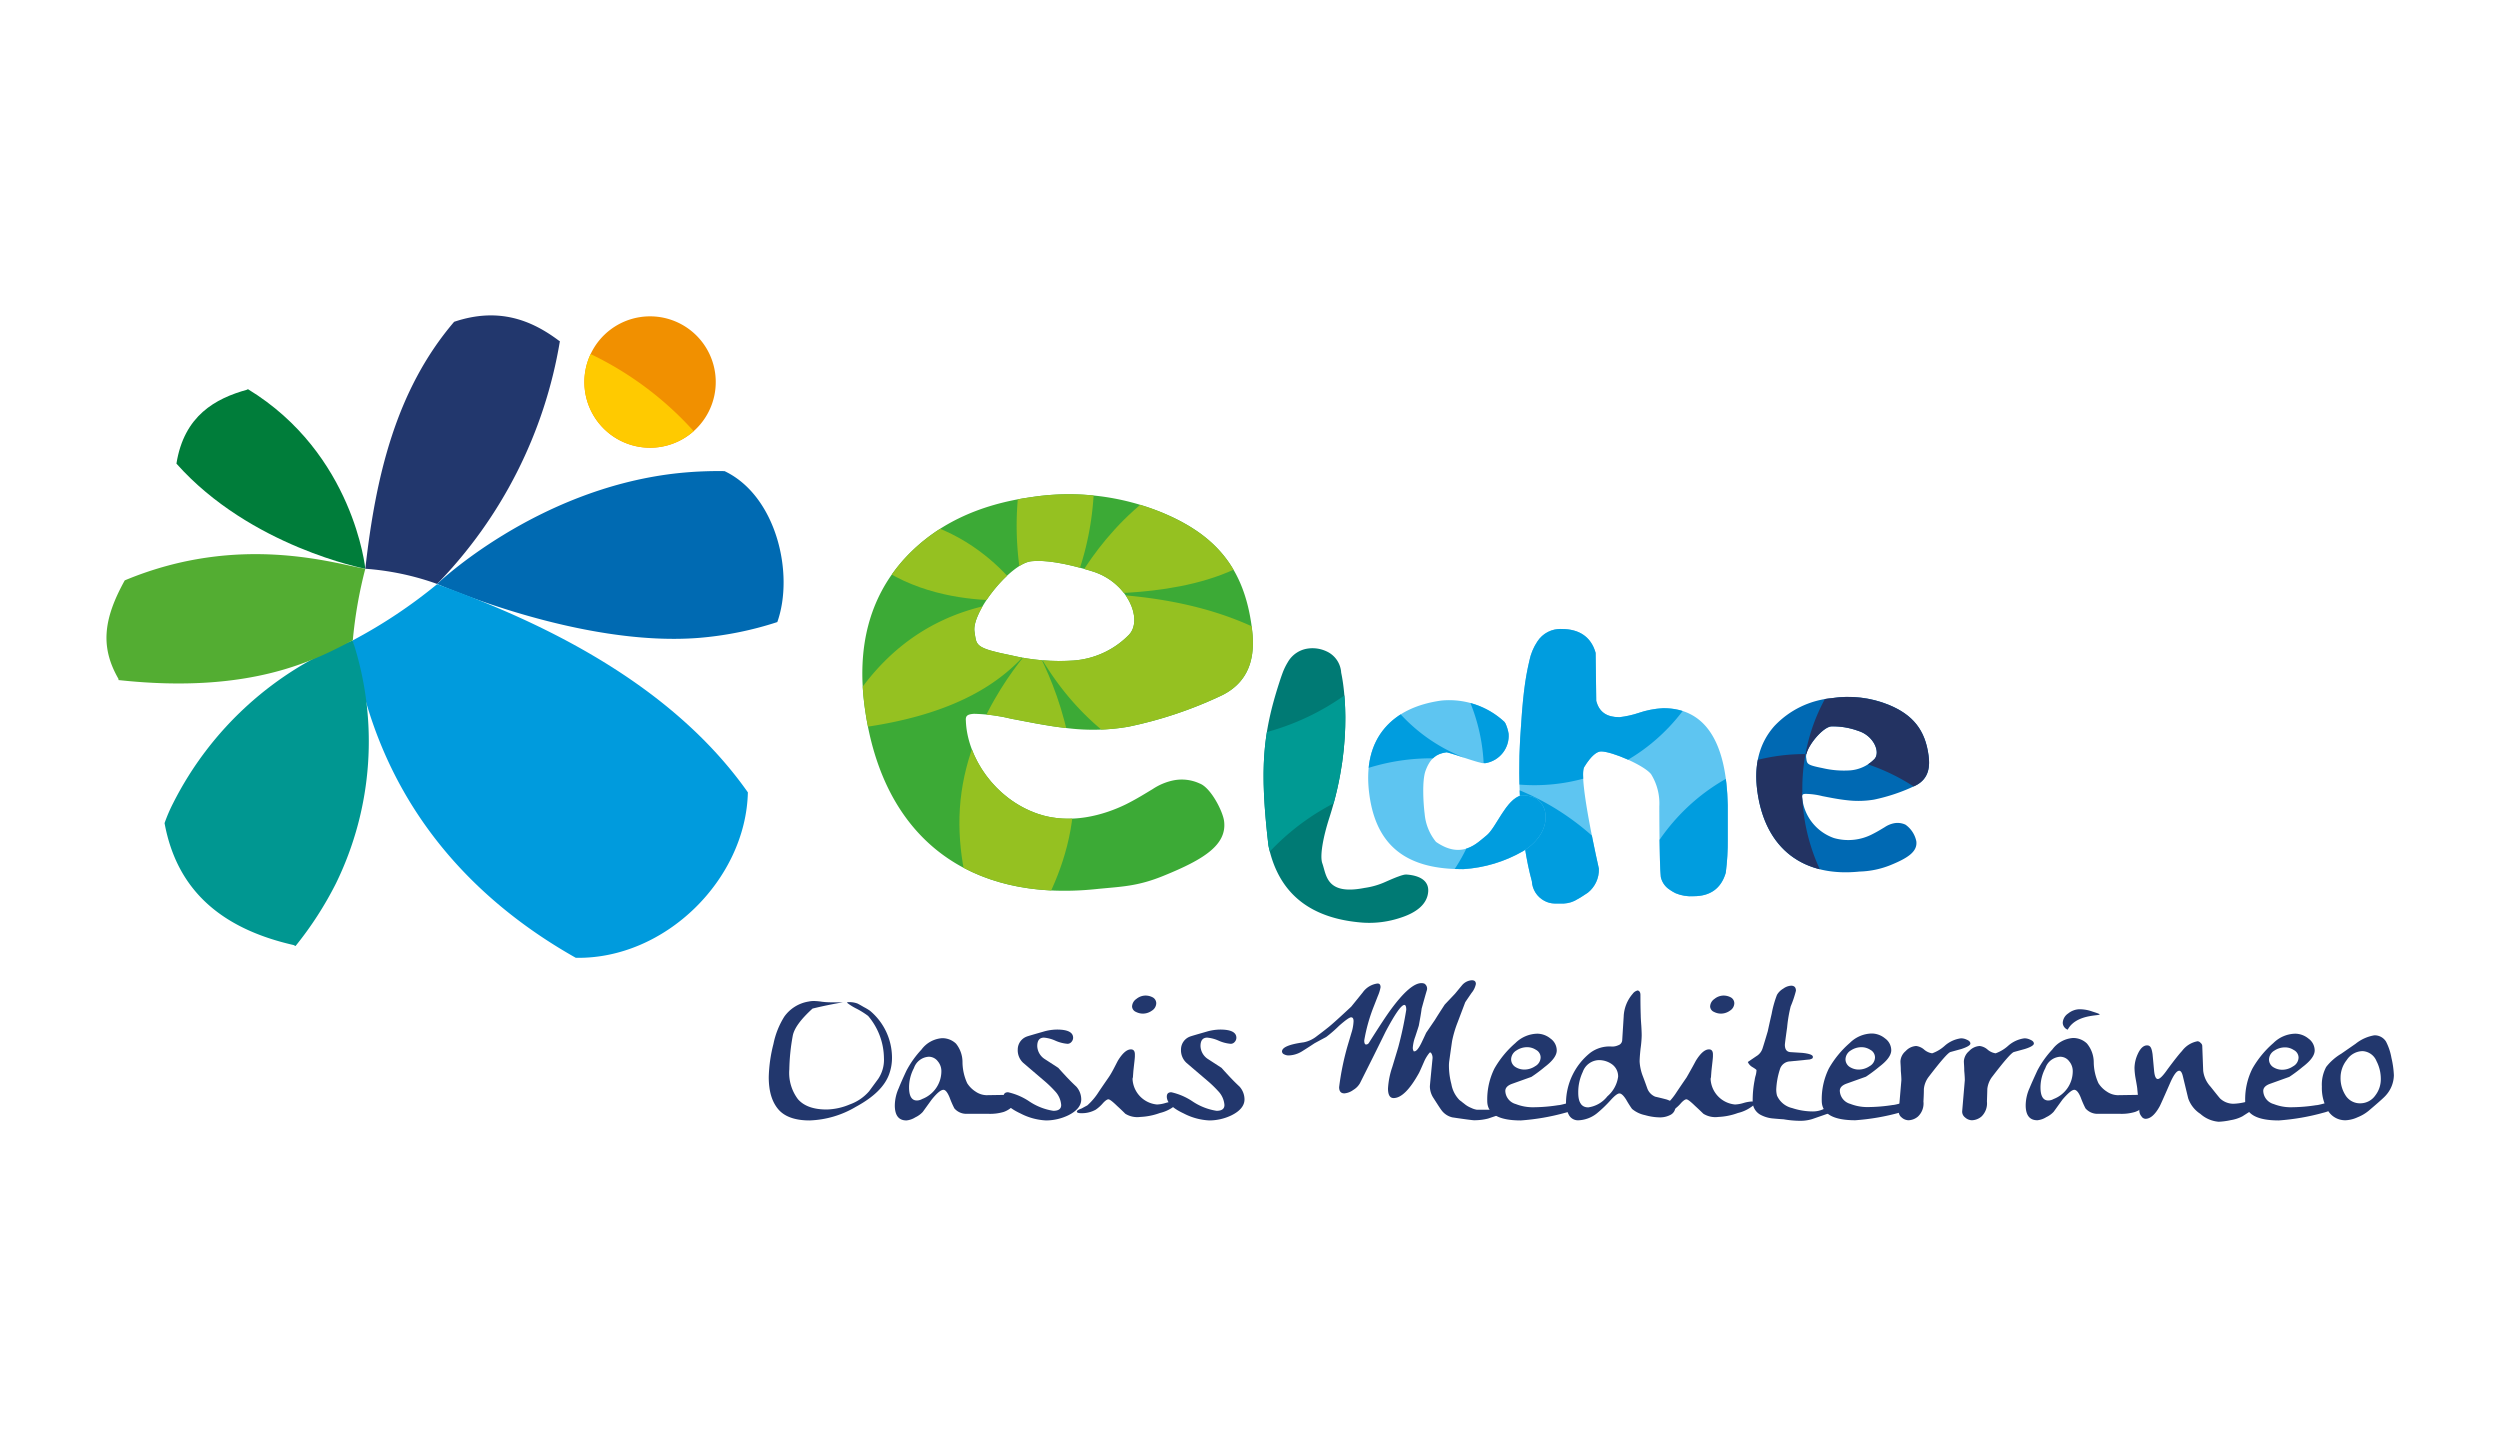 <svg id="Layer_1" data-name="Layer 1" xmlns="http://www.w3.org/2000/svg" xmlns:xlink="http://www.w3.org/1999/xlink" viewBox="0 0 400 230"><defs><style>.cls-1{fill:#f19000;}.cls-2{fill:#007a74;}.cls-16,.cls-3{fill:#5ec5f1;}.cls-3,.cls-4,.cls-5{clip-rule:evenodd;}.cls-19,.cls-4{fill:#3caa36;}.cls-24,.cls-5{fill:#0069b3;}.cls-6{fill:#22376d;}.cls-7{fill:#006ab2;}.cls-8{fill:#009bdd;}.cls-9{fill:#009791;}.cls-10{fill:#53ad32;}.cls-11{fill:#007d3a;}.cls-12{clip-path:url(#clip-path);}.cls-13{fill:#ffca00;}.cls-14{clip-path:url(#clip-path-2);}.cls-15{fill:#009a93;}.cls-15,.cls-16,.cls-18,.cls-19,.cls-21,.cls-24,.cls-26{fill-rule:evenodd;}.cls-17{clip-path:url(#clip-path-3);}.cls-18{fill:#009ddf;}.cls-20{clip-path:url(#clip-path-4);}.cls-21,.cls-22{fill:#95c121;}.cls-23{clip-path:url(#clip-path-5);}.cls-25{clip-path:url(#clip-path-6);}.cls-26{fill:#233362;}</style><clipPath id="clip-path"><path id="SVGID" class="cls-1" d="M94.5,56.65a10.51,10.51,0,1,1-1,4.57A10.5,10.5,0,0,1,94.5,56.65Z"/></clipPath><clipPath id="clip-path-2"><path id="SVGID-2" data-name="SVGID" class="cls-2" d="M204.67,109.26c.17-.54.36-1.1.57-1.66a9.94,9.94,0,0,1,.82-1.67,4.39,4.39,0,0,1,3.19-2.16,5.29,5.29,0,0,1,3,.45,4,4,0,0,1,2.34,3.42c.17.77,2.23,10.4-1.9,23.22-1,3.11-1.54,6.09-1.12,7.27.67,1.87.59,5.15,6.74,3.94a12.2,12.2,0,0,0,3.43-1c.86-.38,1.54-.67,2.06-.85a6.44,6.44,0,0,1,.69-.22,1.73,1.73,0,0,1,.61-.07c1.95.15,3.55.91,3.41,2.75-.16,2-1.88,3.35-4.49,4.18a15.71,15.71,0,0,1-6,.76c-8.08-.62-13.3-4.39-15-12l-.07-.34C201.51,122.91,202.07,117.32,204.67,109.26Z"/></clipPath><clipPath id="clip-path-3"><path id="SVGID-3" data-name="SVGID" class="cls-3" d="M271,143.39a6.36,6.36,0,0,1-2.94-.49l-.45-.25c-.21-.13-.45-.28-.69-.46a3.23,3.23,0,0,1-1.19-1.87c-.24-2.22-.24-11.3-.24-11.3a8.88,8.88,0,0,0-1.31-5.14c-1.11-1.44-6.28-3.65-8-3.65-.64,0-1.55.61-2.7,2.49-1,1.66,2.34,16.26,2.34,16.26a4.71,4.71,0,0,1-1.79,3.87c-.44.26-1,.69-1.6,1a4.44,4.44,0,0,1-2.19.71c-.61,0-1.08,0-1.53,0a3.5,3.5,0,0,1-1.61-.43,3.76,3.76,0,0,1-2-3.13c-1.81-6.57-2.3-15.79-1.87-22.86.4-6.68.77-9.44,1.47-12.42a8.64,8.64,0,0,1,1.28-3.08,4.37,4.37,0,0,1,3.9-2c2.78,0,4.7,1.25,5.42,3.82l.1,7.69c.46,1.72,1.6,2.6,3.72,2.6a15.28,15.28,0,0,0,3-.66,14.63,14.63,0,0,1,4-.78c6.85,0,10.12,5.58,10.32,15.51,0,.69,0,3.08,0,5.43a38,38,0,0,1-.32,5.4C275.37,142.19,273.6,143.39,271,143.39Z"/></clipPath><clipPath id="clip-path-4"><path id="SVGID-4" data-name="SVGID" class="cls-4" d="M195.45,111.28a66.14,66.14,0,0,1-14.93,5,33.41,33.41,0,0,1-9.87.21c-3.17-.34-6.19-1-8.8-1.48a28.06,28.06,0,0,0-6-.8c-1.2.07-1.37.41-1.31,1.13.2,5.78,4.59,12.5,11.52,14.87,5.19,1.78,10.6.19,14.09-1.52,1.8-.9,3.14-1.76,4.27-2.43a9.42,9.42,0,0,1,3.38-1.41,6.83,6.83,0,0,1,4.15.51c1.76.65,3.69,4.41,3.9,6,.5,3.81-3.24,6.14-9.52,8.7-4.39,1.82-6.95,1.78-11,2.2-20,2.05-34.17-7.86-37-29.28-1.25-9.44.78-17.26,6.17-23.35,5-5.58,11.91-8.93,20.73-10.12A39.37,39.37,0,0,1,185.9,82c8.65,3.58,13.15,8.94,14.38,18.32C200.73,103.7,200.77,108.69,195.45,111.28ZM174.76,91.41C170.22,90,167,89.58,165,89.8c-3.35.37-9.57,8.15-9.08,11.26.35,2.19-.06,2.6,5.86,3.79a33.64,33.64,0,0,0,10.06.83,13.81,13.81,0,0,0,8.8-4.12C182.94,99.12,180.42,93.14,174.76,91.41Z"/></clipPath><clipPath id="clip-path-5"><path id="SVGID-5" data-name="SVGID" class="cls-3" d="M219.08,127c-.56-4.36.25-7.91,2.52-10.55,2.05-2.37,5.08-3.81,9-4.36a13,13,0,0,1,10.09,3.39l.17.24a6.45,6.45,0,0,1,.52,1.69,4.44,4.44,0,0,1-3.68,4.69.87.87,0,0,1-.28,0l-.26,0-.68-.17c-.53-.15-1.28-.38-2.23-.7s-1.66-.55-2.18-.7c-.25-.07-.45-.13-.6-.16-1.71.2-2.7,1.06-3.4,3-.55,1.58-.34,5.17-.12,6.88a8.17,8.17,0,0,0,1.81,4.45c4.18,2.9,6.61.13,8.05-1,1.61-1.28,3.11-5.8,5.61-6.45a5.44,5.44,0,0,1,2.14.39,3.24,3.24,0,0,1,1.7,2.55c.29,2.23-1.12,4.53-3.58,6a21.89,21.89,0,0,1-9.53,2.87C225.34,139.13,220.18,135.61,219.08,127Z"/></clipPath><clipPath id="clip-path-6"><path id="SVGID-6" data-name="SVGID" class="cls-5" d="M306.44,125.71a29.22,29.22,0,0,1-6.6,2.23,15.28,15.28,0,0,1-4.37.09c-1.4-.15-2.74-.43-3.89-.65a11.58,11.58,0,0,0-2.66-.36c-.53,0-.61.18-.58.5a7.63,7.63,0,0,0,5.1,6.57,8.35,8.35,0,0,0,6.23-.67c.79-.4,1.39-.78,1.88-1.07a4.12,4.12,0,0,1,1.5-.63,3,3,0,0,1,1.83.23,4.31,4.31,0,0,1,1.73,2.65c.22,1.69-1.43,2.72-4.21,3.85a14.3,14.3,0,0,1-4.88,1c-8.83.91-15.11-3.47-16.36-12.95-.55-4.17.35-7.63,2.73-10.32a14.37,14.37,0,0,1,9.17-4.47,17.28,17.28,0,0,1,9.15,1.07c3.83,1.58,5.82,4,6.36,8.1C308.77,122.36,308.79,124.57,306.44,125.71Zm-9.15-8.78a11.82,11.82,0,0,0-4.3-.71c-1.49.16-4.23,3.6-4,5,.15,1,0,1.15,2.59,1.67a15,15,0,0,0,4.45.37,6.09,6.09,0,0,0,3.89-1.82C300.91,120.34,299.79,117.69,297.29,116.93Z"/></clipPath></defs><g id="ELCHE_OASIS_MEDITERRANEO" data-name="ELCHE OASIS MEDITERRANEO"><path class="cls-6" d="M142.72,169.2a7.68,7.68,0,0,1-.45,2.65c-.72,2-2.51,3.71-5.35,5.25a15.46,15.46,0,0,1-7.39,2.17c-2.3,0-4-.6-5-1.78s-1.53-2.84-1.53-5.16a23.35,23.35,0,0,1,.75-5.29,13.07,13.07,0,0,1,1.74-4.38,5.93,5.93,0,0,1,3.87-2.41,4,4,0,0,1,.84-.09,9.39,9.39,0,0,1,1.32.12,12.78,12.78,0,0,0,1.36.09h2c-1.44.24-3.06.56-4.87,1q-2.88,2.61-3.18,4.41a32.76,32.76,0,0,0-.54,5.32,7,7,0,0,0,1.38,4.77q1.44,1.65,4.6,1.65a10,10,0,0,0,3.69-.81,7.35,7.35,0,0,0,3.09-2.1l1.47-2a5.47,5.47,0,0,0,.91-3.34,10.59,10.59,0,0,0-2.53-6.72,13.3,13.3,0,0,0-1.77-1.12,9.35,9.35,0,0,1-1.62-1,.37.37,0,0,1,.27-.09,3.85,3.85,0,0,1,1.38.21c.14.06.49.25,1.05.58a8.36,8.36,0,0,1,1,.6A9.8,9.8,0,0,1,142.72,169.2Z"/><path class="cls-6" d="M162.72,175.81a1,1,0,0,1-.21.6,3.8,3.8,0,0,1-1.92,1.5,7.61,7.61,0,0,1-2.44.3l-3.45,0a2.5,2.5,0,0,1-2-.87,14.76,14.76,0,0,1-.75-1.71q-.51-1.26-1-1.26c-.42,0-1.05.53-1.9,1.59l-1.41,1.95a3.84,3.84,0,0,1-1.2.87,3.22,3.22,0,0,1-1.41.49c-1.24,0-1.86-.81-1.86-2.41a6.88,6.88,0,0,1,.63-2.76q.39-1,1.23-2.79a15.43,15.43,0,0,1,2.4-3.37,4.51,4.51,0,0,1,3.28-1.83,3.17,3.17,0,0,1,2.25.87A4.73,4.73,0,0,1,154,170a8.29,8.29,0,0,0,.75,3.31,4.34,4.34,0,0,0,1.35,1.35,3.22,3.22,0,0,0,1.71.57l3.82-.06Q162.72,175.18,162.72,175.81Zm-12.1-4.41a2.42,2.42,0,0,0-.57-1.59,1.79,1.79,0,0,0-1.48-.73,2.67,2.67,0,0,0-2.34,1.81,6.62,6.62,0,0,0-.78,3.09q0,2.1,1.26,2.1a1.8,1.8,0,0,0,.84-.24A4.77,4.77,0,0,0,150.62,171.4Z"/><path class="cls-6" d="M173,175.9c0,1-.7,1.87-2.1,2.56a8.26,8.26,0,0,1-3.52.81,9.87,9.87,0,0,1-4.11-1.12q-2.7-1.26-2.7-2.7,0-.69.72-.69a10,10,0,0,1,3.45,1.5,9.53,9.53,0,0,0,3.79,1.47q1.26,0,1.26-.93a3.58,3.58,0,0,0-1-2.22,18.24,18.24,0,0,0-1.78-1.71l-3.27-2.79a2.74,2.74,0,0,1-.9-2.17,2.21,2.21,0,0,1,1.47-2.07q.12-.06,2.64-.78a7.9,7.9,0,0,1,2.17-.33q2.58,0,2.58,1.32a1,1,0,0,1-.27.66.82.82,0,0,1-.63.3,6,6,0,0,1-1.89-.48,5.65,5.65,0,0,0-1.87-.51q-1.08,0-1.08,1.35a2.58,2.58,0,0,0,1.23,2.1l2.14,1.39q.42.48,1.23,1.35t1.65,1.65A3.1,3.1,0,0,1,173,175.9Z"/><path class="cls-6" d="M185,160.52a1.43,1.43,0,0,1-.69,1.18,2.49,2.49,0,0,1-1.44.48,2.45,2.45,0,0,1-1.11-.27,1,1,0,0,1-.63-.87,1.53,1.53,0,0,1,.69-1.21,2.36,2.36,0,0,1,1.41-.54,2.46,2.46,0,0,1,1.17.27A1.08,1.08,0,0,1,185,160.52Zm3.31,16,0,.12a6.11,6.11,0,0,1-2.73,1.44,10.42,10.42,0,0,1-3.13.63,3.63,3.63,0,0,1-2.4-.51q-.63-.63-1.29-1.23-1.11-1.08-1.41-1.08t-.84.57a6.07,6.07,0,0,1-1.18,1.08,4.51,4.51,0,0,1-2.34.57q-.66,0-.69-.24t.75-.51q.87-.48.9-.48a10,10,0,0,0,1.83-2.16c.52-.78,1.06-1.56,1.6-2.34s1-1.76,1.47-2.65q1.11-1.83,2.1-1.83.66,0,.63.9V169c0,.28-.1,1.06-.24,2.35l-.06.81q0,.21-.06.36a1.26,1.26,0,0,0,0,.3,4.31,4.31,0,0,0,3.91,3.9,5.48,5.48,0,0,0,1.35-.24,5.79,5.79,0,0,1,1.29-.24,1.16,1.16,0,0,1,.57.15l.18-.18Z"/><path class="cls-6" d="M199.12,175.9c0,1-.7,1.87-2.1,2.56a8.26,8.26,0,0,1-3.52.81,9.87,9.87,0,0,1-4.11-1.12q-2.7-1.26-2.7-2.7,0-.69.72-.69a10,10,0,0,1,3.45,1.5,9.53,9.53,0,0,0,3.79,1.47q1.26,0,1.26-.93a3.58,3.58,0,0,0-1-2.22,18.24,18.24,0,0,0-1.78-1.71l-3.27-2.79a2.74,2.74,0,0,1-.9-2.17,2.21,2.21,0,0,1,1.47-2.07q.12-.06,2.64-.78a7.9,7.9,0,0,1,2.17-.33q2.58,0,2.58,1.32a1,1,0,0,1-.27.66.82.82,0,0,1-.63.3,6,6,0,0,1-1.89-.48,5.71,5.71,0,0,0-1.87-.51q-1.08,0-1.08,1.35a2.58,2.58,0,0,0,1.23,2.1l2.14,1.39q.42.48,1.23,1.35t1.65,1.65A3.1,3.1,0,0,1,199.12,175.9Z"/><path class="cls-6" d="M240.91,177.79q0,.24-.57.42l-2.25.76a8.91,8.91,0,0,1-2.23.27c-.24,0-1.4-.15-3.48-.46a3,3,0,0,1-1.8-1.23q-.21-.27-1.2-1.83a3.45,3.45,0,0,1-.6-1.89c0-.12.14-1.59.42-4.42a1.37,1.37,0,0,0-.27-1l-.18,0h0a6,6,0,0,0-.93,1.53c-.5,1.15-.77,1.73-.79,1.75q-2.22,4-4.05,4-.9,0-.9-1.53a12.85,12.85,0,0,1,.69-3.45c.66-2.19,1-3.3,1-3.34a58.2,58.2,0,0,0,1.23-5.8c0-.51-.1-.78-.3-.78-.5,0-1.49,1.43-3,4.27q-.66,1.35-2,4.05l-2.11,4.21a3,3,0,0,1-1.08,1.08,2.79,2.79,0,0,1-1.41.54q-.84,0-.84-1a43.27,43.27,0,0,1,1.38-6.7q.3-1,.57-1.92a7.09,7.09,0,0,0,.36-1.92q0-.63-.39-.63t-1.92,1.35a21.24,21.24,0,0,1-2.07,1.8q-.63.33-1.86,1c-.66.44-1.33.87-2,1.29a4.27,4.27,0,0,1-2.19.66,1.54,1.54,0,0,1-.69-.18.52.52,0,0,1-.33-.45q0-1,3.48-1.47a4.84,4.84,0,0,0,2.11-1q.93-.69,1.83-1.41t3.66-3.3l1.83-2.26a3.44,3.44,0,0,1,2.38-1.44q.48,0,.48.6a6.33,6.33,0,0,1-.45,1.44l-.6,1.54a27.21,27.21,0,0,0-1.56,5.52c0,.44.09.66.3.66a.53.53,0,0,0,.45-.27q2.52-4,3.54-5.37,3.09-4.19,4.87-4.18a1.21,1.21,0,0,1,.48.09.94.94,0,0,1,.39,1c-.2.66-.48,1.65-.85,3-.07.61-.23,1.51-.45,2.71q-.06.21-.57,1.77a6.18,6.18,0,0,0-.39,1.74,1,1,0,0,0,.15.6l.12,0c.28,0,.65-.43,1.08-1.29.27-.56.53-1.12.79-1.68l1.41-2.07c.34-.56.86-1.37,1.56-2.44L232.8,159l1.14-1.38a2.25,2.25,0,0,1,1.56-.78c.43,0,.64.2.64.6a3.26,3.26,0,0,1-.7,1.44q-.9,1.32-1,1.47l-1.23,3.25a17.71,17.71,0,0,0-.87,2.94c-.06.38-.21,1.43-.45,3.16a5.44,5.44,0,0,0-.06.84,11.55,11.55,0,0,0,.39,2.91,4.79,4.79,0,0,0,1.29,2.55l1,.78a4.18,4.18,0,0,0,.87.48,3.14,3.14,0,0,0,.94.3h2.34A5.77,5.77,0,0,1,240.91,177.79Z"/><path class="cls-6" d="M252.83,176.62q0,.45-1,.9a5.62,5.62,0,0,1-1.35.51,36,36,0,0,1-7.15,1.24c-3.58,0-5.37-1.05-5.37-3.13a11.15,11.15,0,0,1,1.14-5.16,15.61,15.61,0,0,1,3.36-4.09,5.15,5.15,0,0,1,3.49-1.5,3.38,3.38,0,0,1,2.13.78,2.34,2.34,0,0,1,1,1.89c0,.8-.64,1.68-1.92,2.65a23.36,23.36,0,0,1-2.13,1.59l-3.1,1.11q-1.08.39-1.08,1.14a2.26,2.26,0,0,0,1.68,2.1,7.4,7.4,0,0,0,2.85.51,26.66,26.66,0,0,0,3.94-.33q.27,0,1.38-.3a6.31,6.31,0,0,1,1.41-.21Q252.83,176.32,252.83,176.62Zm-6.33-7.42a1.38,1.38,0,0,0-.75-1.23,2.57,2.57,0,0,0-1.45-.42,3.06,3.06,0,0,0-1.65.51,1.71,1.71,0,0,0-.87,1.41,1.46,1.46,0,0,0,.72,1.27,2.68,2.68,0,0,0,1.44.39,3.12,3.12,0,0,0,1.69-.54A1.65,1.65,0,0,0,246.5,169.2Z"/><path class="cls-6" d="M268.06,177.07a1.44,1.44,0,0,1-.87,1.35,3.53,3.53,0,0,1-1.65.36,9,9,0,0,1-2.34-.36,4.67,4.67,0,0,1-2.08-1,17,17,0,0,1-.93-1.47q-.63-1-1.08-1t-1.44,1.11a20.13,20.13,0,0,1-2.16,2.07,5.07,5.07,0,0,1-3,1.12,1.65,1.65,0,0,1-1.53-.94,3.87,3.87,0,0,1-.42-1.86,10.35,10.35,0,0,1,3.88-8,5.13,5.13,0,0,1,3.48-1,2.31,2.31,0,0,0,1-.21.9.9,0,0,0,.63-.75l.24-3.84a5.9,5.9,0,0,1,1.44-3.64,1.36,1.36,0,0,1,.81-.54c.29.08.43.32.43.72,0,.74,0,1.85.05,3.34q0,.39.09,1.59.06,1,.06,1.59a17.56,17.56,0,0,1-.18,2.07c-.1.92-.15,1.61-.15,2.08a7.78,7.78,0,0,0,.54,2.4c.23.6.45,1.21.67,1.83a2.26,2.26,0,0,0,1.29,1.38q.93.21,1.83.45Q268.06,176.41,268.06,177.07Zm-9.16-4.8a2.37,2.37,0,0,0-1-2,3.56,3.56,0,0,0-2.13-.65,2.82,2.82,0,0,0-2.53,1.89,7.6,7.6,0,0,0-.72,3.33c0,1.56.53,2.34,1.6,2.34a4.67,4.67,0,0,0,3.06-1.77A5,5,0,0,0,258.9,172.27Z"/><path class="cls-6" d="M277.49,160.52a1.43,1.43,0,0,1-.69,1.18,2.49,2.49,0,0,1-1.44.48,2.45,2.45,0,0,1-1.11-.27,1,1,0,0,1-.63-.87,1.53,1.53,0,0,1,.69-1.21,2.36,2.36,0,0,1,1.41-.54,2.46,2.46,0,0,1,1.17.27A1.08,1.08,0,0,1,277.49,160.52Zm3.3,16,0,.12a6.11,6.11,0,0,1-2.73,1.44,10.31,10.31,0,0,1-3.12.63,3.63,3.63,0,0,1-2.4-.51c-.43-.42-.86-.83-1.3-1.23q-1.11-1.08-1.41-1.08t-.84.57a6.06,6.06,0,0,1-1.17,1.08,4.51,4.51,0,0,1-2.34.57q-.66,0-.69-.24t.75-.51q.87-.48.9-.48a10,10,0,0,0,1.83-2.16q.78-1.17,1.59-2.34c.5-.88,1-1.76,1.47-2.65.75-1.22,1.45-1.83,2.11-1.83q.66,0,.63.9V169c0,.28-.1,1.06-.24,2.35l-.06.81q0,.21-.06.36a1.26,1.26,0,0,0,0,.3,4.31,4.31,0,0,0,3.9,3.9,5.48,5.48,0,0,0,1.35-.24,5.79,5.79,0,0,1,1.29-.24,1.13,1.13,0,0,1,.57.15l.18-.18Z"/><path class="cls-6" d="M288.09,179.33a16.1,16.1,0,0,1-2.7-.24q-.93-.06-1.86-.15a5.14,5.14,0,0,1-1.86-.58,2.41,2.41,0,0,1-1.24-2.34,16.32,16.32,0,0,1,.31-3.18,4.5,4.5,0,0,1,.18-.81,3.75,3.75,0,0,0,.12-.81c0-.06-.21-.22-.64-.48a1.73,1.73,0,0,1-.75-.82L281,169a2.23,2.23,0,0,0,1-1.23q.3-.93.84-2.76.3-1.41.63-2.82a16.81,16.81,0,0,1,.84-3,2.72,2.72,0,0,1,1-1,2.38,2.38,0,0,1,1.26-.48q.78,0,.78.81a17.11,17.11,0,0,1-.84,2.5,21.88,21.88,0,0,0-.57,3.36q-.36,2.55-.36,2.79,0,1.11.9,1.17l1.89.12c1.13.12,1.69.33,1.69.63s-.16.3-.48.42l-3.13.31a1.77,1.77,0,0,0-1.68,1.32,12.11,12.11,0,0,0-.57,3.15,3.76,3.76,0,0,0,.12,1,3.5,3.5,0,0,0,2.43,2,10.48,10.48,0,0,0,3.28.54,4,4,0,0,0,2.61-.93q1.14-1,1.47-1l.18,0a.46.46,0,0,1,.21.39q0,1-1.95,1.86l-2.62.91A6.44,6.44,0,0,1,288.09,179.33Z"/><path class="cls-6" d="M306.35,176.62q0,.45-1,.9A5.62,5.62,0,0,1,304,178a36,36,0,0,1-7.15,1.24c-3.58,0-5.37-1.05-5.37-3.13a11.15,11.15,0,0,1,1.14-5.16,15.61,15.61,0,0,1,3.36-4.09,5.13,5.13,0,0,1,3.49-1.5,3.38,3.38,0,0,1,2.13.78,2.34,2.34,0,0,1,1,1.89c0,.8-.64,1.68-1.92,2.65a23.36,23.36,0,0,1-2.13,1.59l-3.1,1.11q-1.08.39-1.08,1.14a2.26,2.26,0,0,0,1.68,2.1,7.4,7.4,0,0,0,2.85.51,26.66,26.66,0,0,0,3.94-.33q.27,0,1.38-.3a6.31,6.31,0,0,1,1.41-.21Q306.35,176.32,306.35,176.62ZM300,169.2a1.38,1.38,0,0,0-.75-1.23,2.59,2.59,0,0,0-1.45-.42,3.06,3.06,0,0,0-1.65.51,1.71,1.71,0,0,0-.87,1.41,1.46,1.46,0,0,0,.72,1.27,2.68,2.68,0,0,0,1.44.39,3.14,3.14,0,0,0,1.69-.54A1.65,1.65,0,0,0,300,169.2Z"/><path class="cls-6" d="M305.36,179.24a1.69,1.69,0,0,1-1.11-.46,1.16,1.16,0,0,1-.45-1l.42-4.95q0-.51-.09-1.5c0-.68-.06-1.2-.06-1.53a2.3,2.3,0,0,1,.84-1.63,2.46,2.46,0,0,1,1.68-.81,2.39,2.39,0,0,1,1.3.6,2.52,2.52,0,0,0,1.26.57,6,6,0,0,0,2-1.2,4.92,4.92,0,0,1,2.61-1.2,2.11,2.11,0,0,1,.9.21q.6.24.6.63t-1.44.87l-1.74.48q-.57.15-3.51,4a3.83,3.83,0,0,0-.75,1.92c0,.16,0,.84-.07,2a2.88,2.88,0,0,1-.87,2.4A2.43,2.43,0,0,1,305.36,179.24Z"/><path class="cls-6" d="M315.51,179.24a1.69,1.69,0,0,1-1.11-.46,1.16,1.16,0,0,1-.45-1l.42-4.95q0-.51-.09-1.5c0-.68-.06-1.2-.06-1.53a2.3,2.3,0,0,1,.84-1.63,2.48,2.48,0,0,1,1.69-.81,2.34,2.34,0,0,1,1.29.6,2.52,2.52,0,0,0,1.26.57,6,6,0,0,0,2-1.2,4.92,4.92,0,0,1,2.61-1.2,2.11,2.11,0,0,1,.9.21c.4.16.61.37.61.63s-.49.57-1.45.87l-1.74.48q-.57.15-3.51,4a3.92,3.92,0,0,0-.75,1.92q0,.24-.06,2a2.92,2.92,0,0,1-.87,2.4A2.46,2.46,0,0,1,315.51,179.24Z"/><path class="cls-6" d="M343.75,175.81a1,1,0,0,1-.22.6,3.8,3.8,0,0,1-1.92,1.5,7.58,7.58,0,0,1-2.43.3l-3.45,0a2.52,2.52,0,0,1-2.05-.87,14.76,14.76,0,0,1-.75-1.71q-.51-1.26-1.05-1.26T330,175.93l-1.41,1.95a3.84,3.84,0,0,1-1.2.87,3.22,3.22,0,0,1-1.41.49c-1.25,0-1.87-.81-1.87-2.41a6.88,6.88,0,0,1,.63-2.76c.26-.64.68-1.57,1.24-2.79a15.43,15.43,0,0,1,2.4-3.37,4.5,4.5,0,0,1,3.27-1.83,3.17,3.17,0,0,1,2.25.87A4.73,4.73,0,0,1,335,170a8.29,8.29,0,0,0,.75,3.31,4.34,4.34,0,0,0,1.35,1.35,3.22,3.22,0,0,0,1.71.57l3.81-.06C343.38,175.19,343.75,175.39,343.75,175.81Zm-12.11-4.41a2.42,2.42,0,0,0-.57-1.59,1.77,1.77,0,0,0-1.47-.73,2.67,2.67,0,0,0-2.34,1.81,6.62,6.62,0,0,0-.78,3.09q0,2.1,1.26,2.1a1.8,1.8,0,0,0,.84-.24A4.76,4.76,0,0,0,331.64,171.4Z"/><path class="cls-6" d="M361.47,176.41c0,.3-.35.7-1.12,1.2l-1.56,1a6.05,6.05,0,0,1-1.86.61,11.06,11.06,0,0,1-1.95.26,5,5,0,0,1-2.92-1.26,4.84,4.84,0,0,1-1.95-2.49l-.84-3.48q-.21-.93-.6-.93-.6,0-1.47,2-1.47,3.36-1.65,3.69c-.74,1.34-1.5,2-2.28,2a.81.81,0,0,1-.64-.4,1.45,1.45,0,0,1-.33-.75q-.09-1.2-.33-3.57,0-.24-.27-1.71a10.57,10.57,0,0,1-.18-1.71,5.55,5.55,0,0,1,.51-2.2c.42-.94.93-1.41,1.5-1.41s.74.47.88,1.41l.24,2.59q.12,1.38.6,1.38t1.56-1.56c1.12-1.51,1.89-2.48,2.31-2.92a4,4,0,0,1,2.49-1.56.68.68,0,0,1,.49.27.63.63,0,0,1,.26.45l.15,4a4.53,4.53,0,0,0,1.18,2.55q1.38,1.74,1.53,1.89a3.12,3.12,0,0,0,2.16.84,9.18,9.18,0,0,0,1.74-.24,8.15,8.15,0,0,1,1.69-.27A.74.74,0,0,1,361.47,176.41Z"/><path class="cls-6" d="M374.11,176.62q0,.45-1,.9a5.62,5.62,0,0,1-1.35.51,36.07,36.07,0,0,1-7.15,1.24c-3.59,0-5.38-1.05-5.38-3.13a11,11,0,0,1,1.15-5.16,15.61,15.61,0,0,1,3.36-4.09,5.12,5.12,0,0,1,3.48-1.5,3.38,3.38,0,0,1,2.13.78,2.35,2.35,0,0,1,1,1.89c0,.8-.65,1.68-1.93,2.65a23.36,23.36,0,0,1-2.13,1.59l-3.09,1.11q-1.08.39-1.08,1.14a2.26,2.26,0,0,0,1.68,2.1,7.4,7.4,0,0,0,2.85.51,26.88,26.88,0,0,0,3.94-.33q.27,0,1.38-.3a6.31,6.31,0,0,1,1.41-.21Q374.11,176.32,374.11,176.62Zm-6.34-7.42A1.38,1.38,0,0,0,367,168a2.54,2.54,0,0,0-1.44-.42,3.06,3.06,0,0,0-1.65.51,1.71,1.71,0,0,0-.87,1.41,1.46,1.46,0,0,0,.72,1.27,2.68,2.68,0,0,0,1.44.39,3.09,3.09,0,0,0,1.68-.54A1.65,1.65,0,0,0,367.77,169.2Z"/><path class="cls-6" d="M375.34,179.24a3.22,3.22,0,0,1-3-1.78,7.05,7.05,0,0,1-.84-3.6,6,6,0,0,1,.69-3.15,8.69,8.69,0,0,1,2.4-2.11L376.9,167a6.51,6.51,0,0,1,3-1.35,2.14,2.14,0,0,1,1.86,1,9,9,0,0,1,.87,2.61,14.72,14.72,0,0,1,.39,2.77,4.93,4.93,0,0,1-1.32,3.27q-.42.48-2.76,2.46a6.5,6.5,0,0,1-1.72,1A5.11,5.11,0,0,1,375.34,179.24Zm5.59-6.61a6.18,6.18,0,0,0-.69-2.85,2.54,2.54,0,0,0-2.22-1.6,3.08,3.08,0,0,0-2.53,1.41,4.54,4.54,0,0,0-1,2.8,5.06,5.06,0,0,0,.75,2.79,2.71,2.71,0,0,0,2.4,1.35,2.93,2.93,0,0,0,2.41-1.26A4.23,4.23,0,0,0,380.93,172.63Z"/><path class="cls-6" d="M330.83,164.75a1.22,1.22,0,0,1-.79-1.09,1.89,1.89,0,0,1,.86-1.5,3,3,0,0,1,1.77-.68,6.07,6.07,0,0,1,2.09.36C338.43,163,332.57,161.49,330.83,164.75Z"/><path class="cls-6" d="M89.58,54.6A72.79,72.79,0,0,1,69.94,93.43,43.11,43.11,0,0,0,58.45,91c1.64-14.6,4.82-28.51,14.21-39.51,7.15-2.41,12.43-.23,16.74,3Z"/><path class="cls-7" d="M124.37,99.53a54.66,54.66,0,0,1-12.65,2.54c-19.12,1.47-41.78-8.64-41.78-8.64s15.61-15,37.89-17.65a61.79,61.79,0,0,1,8.1-.4C124.2,79.31,127.12,91.76,124.37,99.53Z"/><path class="cls-8" d="M92.11,153.24c-15.94-9-31.76-24.44-35.69-50.77a80.67,80.67,0,0,0,13.52-9c13.33,4.88,36.39,14.34,49.72,33.31-.32,13.86-13.16,26.7-27.49,26.47Z"/><path class="cls-9" d="M56.42,102.47a51.71,51.71,0,0,1-2.68,38.9,56.24,56.24,0,0,1-6.46,10l-.29-.16c-11.7-2.66-18.71-8.88-20.66-19.51a25.31,25.31,0,0,1,1.37-3.19A54,54,0,0,1,56.42,102.47Z"/><path class="cls-10" d="M58.45,91a70.41,70.41,0,0,0-2,11.44c-5.77,3-16.05,8.7-37.49,6.37v-.18c-2.88-5-2.51-9.44,1-15.77C38.3,85.2,53.56,90.21,58.45,91Z"/><path class="cls-11" d="M39.66,62.26C56.62,72.59,58.45,91,58.45,91S40.06,87.49,28.23,74.18c1.22-7.71,6.28-10.44,11.31-11.83Z"/><path id="SVGID-7" data-name="SVGID" class="cls-1" d="M94.5,56.65a10.51,10.51,0,1,1-1,4.57A10.5,10.5,0,0,1,94.5,56.65Z"/><g class="cls-12"><path class="cls-13" d="M94.5,56.65A53.06,53.06,0,0,1,111,69,10.51,10.51,0,0,1,94.5,56.65Z"/></g><path id="SVGID-8" data-name="SVGID" class="cls-2" d="M204.67,109.26c.17-.54.36-1.1.57-1.66a9.94,9.94,0,0,1,.82-1.67,4.39,4.39,0,0,1,3.19-2.16,5.29,5.29,0,0,1,3,.45,4,4,0,0,1,2.34,3.42c.17.77,2.23,10.4-1.9,23.22-1,3.11-1.54,6.09-1.12,7.27.67,1.87.59,5.15,6.74,3.94a12.2,12.2,0,0,0,3.43-1c.86-.38,1.54-.67,2.06-.85a6.44,6.44,0,0,1,.69-.22,1.73,1.73,0,0,1,.61-.07c1.95.15,3.55.91,3.41,2.75-.16,2-1.88,3.35-4.49,4.18a15.71,15.71,0,0,1-6,.76c-8.08-.62-13.3-4.39-15-12l-.07-.34C201.51,122.91,202.07,117.32,204.67,109.26Z"/><g class="cls-14"><path class="cls-15" d="M155.68,75.89a5.5,5.5,0,0,1,5.52-5.63,5.76,5.76,0,0,1,5.74,5.63,5.49,5.49,0,0,1-5.52,5.63A5.76,5.76,0,0,1,155.68,75.89ZM168.24,179.7a6.49,6.49,0,0,1,6.52-6.65,6.81,6.81,0,0,1,6.78,6.65,6.49,6.49,0,0,1-6.52,6.65A6.81,6.81,0,0,1,168.24,179.7ZM295.07,67.05a8.78,8.78,0,0,1,8.81-9,9.22,9.22,0,0,1,9.18,9,8.78,8.78,0,0,1-8.82,9A9.21,9.21,0,0,1,295.07,67.05ZM175.24,125.92a31.84,31.84,0,0,1,32-32.61,33.41,33.41,0,0,1,33.27,32.61,31.84,31.84,0,0,1-32,32.62A33.42,33.42,0,0,1,175.24,125.92Zm117,1.38A27.09,27.09,0,0,1,319.4,99.56a28.43,28.43,0,0,1,28.3,27.74A27.09,27.09,0,0,1,320.51,155,28.43,28.43,0,0,1,292.21,127.3Zm-9.92,44.22a18.31,18.31,0,0,1,18.38-18.75,19.21,19.21,0,0,1,19.12,18.75,18.3,18.3,0,0,1-18.37,18.74A19.21,19.21,0,0,1,282.29,171.52ZM151,78.15a39.4,39.4,0,0,1,39.55-40.36,41.34,41.34,0,0,1,41.17,40.36,39.41,39.41,0,0,1-39.55,40.37A41.36,41.36,0,0,1,151,78.15Zm41.81,85.11a38.13,38.13,0,0,1,38.27-39A40,40,0,0,1,271,163.26a38.12,38.12,0,0,1-38.27,39.05A40,40,0,0,1,192.85,163.26Zm-89.09-32.8a39.75,39.75,0,0,1,39.9-40.72,41.73,41.73,0,0,1,41.54,40.72,39.76,39.76,0,0,1-39.91,40.72A41.71,41.71,0,0,1,103.76,130.46Zm158,22.59a30.76,30.76,0,0,1,30.88-31.51,32.29,32.29,0,0,1,32.15,31.51,30.77,30.77,0,0,1-30.88,31.52A32.29,32.29,0,0,1,261.78,153.05ZM217.36,96.16a29.31,29.31,0,0,1,29.42-30,30.76,30.76,0,0,1,30.63,30,29.31,29.31,0,0,1-29.42,30A30.76,30.76,0,0,1,217.36,96.16Z"/></g><path id="SVGID-9" data-name="SVGID" class="cls-16" d="M271,143.39a6.36,6.36,0,0,1-2.94-.49l-.45-.25c-.21-.13-.45-.28-.69-.46a3.23,3.23,0,0,1-1.19-1.87c-.24-2.22-.24-11.3-.24-11.3a8.88,8.88,0,0,0-1.31-5.14c-1.11-1.44-6.28-3.65-8-3.65-.64,0-1.55.61-2.7,2.49-1,1.66,2.34,16.26,2.34,16.26a4.71,4.71,0,0,1-1.79,3.87c-.44.26-1,.69-1.6,1a4.44,4.44,0,0,1-2.19.71c-.61,0-1.08,0-1.53,0a3.5,3.5,0,0,1-1.61-.43,3.76,3.76,0,0,1-2-3.13c-1.81-6.57-2.3-15.79-1.87-22.86.4-6.68.77-9.44,1.47-12.42a8.64,8.64,0,0,1,1.28-3.08,4.37,4.37,0,0,1,3.9-2c2.78,0,4.7,1.25,5.42,3.82l.1,7.69c.46,1.72,1.6,2.6,3.72,2.6a15.28,15.28,0,0,0,3-.66,14.63,14.63,0,0,1,4-.78c6.85,0,10.12,5.58,10.32,15.51,0,.69,0,3.08,0,5.43a38,38,0,0,1-.32,5.4C275.37,142.19,273.6,143.39,271,143.39Z"/><g class="cls-17"><path class="cls-18" d="M150.84,72.05a5.75,5.75,0,0,1,5.66-6,6,6,0,0,1,5.9,6,5.76,5.76,0,0,1-5.66,6A6,6,0,0,1,150.84,72.05Zm13,110.51a6.8,6.8,0,0,1,6.68-7.08,7.12,7.12,0,0,1,7,7.08,6.78,6.78,0,0,1-6.67,7.07A7.12,7.12,0,0,1,163.8,182.56Zm130-119.92a9.18,9.18,0,0,1,9-9.57,9.62,9.62,0,0,1,9.41,9.57,9.18,9.18,0,0,1-9,9.58A9.64,9.64,0,0,1,293.79,62.64ZM171,125.31c-.39-19.17,14.28-34.71,32.75-34.71s33.76,15.54,34.14,34.71S223.56,160,205.09,160,171.33,144.49,171,125.31Zm120,1.47c-.33-16.31,12.15-29.53,27.86-29.53s28.72,13.22,29,29.53S335.67,156.31,320,156.31,291.24,143.09,290.91,126.78Zm-10.14,47.06c-.22-11,8.21-20,18.83-20s19.4,8.93,19.62,20-8.2,20-18.82,20S281,184.86,280.77,173.84ZM146.09,74.46c-.48-23.73,17.67-43,40.53-43s41.78,19.23,42.26,43-17.68,43-40.54,43S146.56,98.19,146.09,74.46ZM189,165.06c-.46-23,17.09-41.57,39.21-41.57s40.42,18.61,40.88,41.57-17.1,41.56-39.21,41.56S189.5,188,189,165.06Zm-91.4-34.92c-.48-23.94,17.82-43.34,40.89-43.34s42.15,19.4,42.63,43.34-17.83,43.35-40.9,43.35S98.11,154.08,97.64,130.14Zm162.08,24.05c-.37-18.52,13.8-33.54,31.65-33.54s32.62,15,33,33.54-13.8,33.55-31.65,33.55S260.09,172.72,259.72,154.19Zm-45.6-60.56c-.36-17.66,13.15-32,30.15-32s31.08,14.3,31.44,32-13.15,32-30.16,32S214.47,111.28,214.12,93.63Z"/></g><path id="SVGID-10" data-name="SVGID" class="cls-19" d="M195.45,111.28a66.14,66.14,0,0,1-14.93,5,33.41,33.41,0,0,1-9.87.21c-3.17-.34-6.19-1-8.8-1.48a28.06,28.06,0,0,0-6-.8c-1.2.07-1.37.41-1.31,1.13.2,5.78,4.59,12.5,11.52,14.87,5.19,1.78,10.6.19,14.09-1.52,1.8-.9,3.14-1.76,4.27-2.43a9.42,9.42,0,0,1,3.38-1.41,6.83,6.83,0,0,1,4.15.51c1.76.65,3.69,4.41,3.9,6,.5,3.81-3.24,6.14-9.52,8.7-4.39,1.82-6.95,1.78-11,2.2-20,2.05-34.17-7.86-37-29.28-1.25-9.44.78-17.26,6.17-23.35,5-5.58,11.91-8.93,20.73-10.12A39.37,39.37,0,0,1,185.9,82c8.65,3.58,13.15,8.94,14.38,18.32C200.73,103.7,200.77,108.69,195.45,111.28ZM174.76,91.41C170.22,90,167,89.58,165,89.8c-3.35.37-9.57,8.15-9.08,11.26.35,2.19-.06,2.6,5.86,3.79a33.64,33.64,0,0,0,10.06.83,13.81,13.81,0,0,0,8.8-4.12C182.94,99.12,180.42,93.14,174.76,91.41Z"/><g class="cls-20"><path class="cls-21" d="M165.42,103.2s7.69,12.78,6.23,27S160,154.89,160,154.89s-7.78-12.64-6.31-26.88S165.42,103.2,165.42,103.2Z"/><path class="cls-21" d="M133.6,82.94c20.5-3.61,30.5,12.92,30.5,12.92S142.49,98.71,133.6,82.94Z"/><path class="cls-21" d="M215.86,72.11s-5.76,13.21-18.4,19c-10.79,5-26.16,3.71-26.16,3.71s5.8-12.41,18.17-18.77S215.86,72.11,215.86,72.11Z"/><path class="cls-22" d="M221.76,125.61S182.85,136,165.42,103.2a50.46,50.46,0,0,0,5.88-8.34C184.76,95,213.74,96.76,221.76,125.61Z"/><path class="cls-22" d="M171.27,57c5,12.3,5.13,26.15,0,37.86a25.41,25.41,0,0,0-7.2,1C160.83,82.36,163.18,68.18,171.27,57Z"/><path class="cls-22" d="M164.1,95.86a46.54,46.54,0,0,0,1.32,7.34c-3.38,3.79-9.9,11.66-31.65,13.68C143.71,96.76,160.07,96.59,164.1,95.86Z"/></g><path id="SVGID-11" data-name="SVGID" class="cls-16" d="M219.08,127c-.56-4.36.25-7.91,2.52-10.55,2.05-2.37,5.08-3.81,9-4.36a13,13,0,0,1,10.09,3.39l.17.24a6.45,6.45,0,0,1,.52,1.69,4.44,4.44,0,0,1-3.68,4.69.87.87,0,0,1-.28,0l-.26,0-.68-.17c-.53-.15-1.28-.38-2.23-.7s-1.66-.55-2.18-.7c-.25-.07-.45-.13-.6-.16-1.71.2-2.7,1.06-3.4,3-.55,1.58-.34,5.17-.12,6.88a8.17,8.17,0,0,0,1.81,4.45c4.18,2.9,6.61.13,8.05-1,1.61-1.28,3.11-5.8,5.61-6.45a5.44,5.44,0,0,1,2.14.39,3.24,3.24,0,0,1,1.7,2.55c.29,2.23-1.12,4.53-3.58,6a21.89,21.89,0,0,1-9.53,2.87C225.34,139.13,220.18,135.61,219.08,127Z"/><g class="cls-23"><path class="cls-18" d="M162.4,78.6a4.86,4.86,0,0,1,4.88-5,5.11,5.11,0,0,1,5.08,5,4.86,4.86,0,0,1-4.88,5A5.09,5.09,0,0,1,162.4,78.6Zm11.1,91.78a5.74,5.74,0,0,1,5.76-5.88,6,6,0,0,1,6,5.88,5.74,5.74,0,0,1-5.76,5.88A6,6,0,0,1,173.5,170.38ZM285.63,70.79a7.76,7.76,0,0,1,7.79-8,8.15,8.15,0,0,1,8.12,8,7.77,7.77,0,0,1-7.8,7.95A8.15,8.15,0,0,1,285.63,70.79ZM179.69,122.84A28.15,28.15,0,0,1,208,94a29.55,29.55,0,0,1,29.41,28.84,28.15,28.15,0,0,1-28.26,28.83A29.54,29.54,0,0,1,179.69,122.84Zm103.41,1.21a23.94,23.94,0,0,1,24-24.52,25.13,25.13,0,0,1,25,24.52,24,24,0,0,1-24,24.53A25.13,25.13,0,0,1,283.1,124.05Zm-8.77,39.1a16.19,16.19,0,0,1,16.25-16.58,17,17,0,0,1,16.9,16.58,16.17,16.17,0,0,1-16.24,16.57A17,17,0,0,1,274.33,163.15Zm-116-82.55a34.84,34.84,0,0,1,35-35.68,36.55,36.55,0,0,1,36.4,35.68,34.83,34.83,0,0,1-35,35.69A36.57,36.57,0,0,1,158.29,80.6Zm37,75.25a33.7,33.7,0,0,1,33.83-34.52,35.37,35.37,0,0,1,35.22,34.52,33.7,33.7,0,0,1-33.84,34.52A35.37,35.37,0,0,1,195.26,155.85Zm-78.77-29a35.15,35.15,0,0,1,35.28-36,36.89,36.89,0,0,1,36.72,36,35.15,35.15,0,0,1-35.28,36A36.89,36.89,0,0,1,116.49,126.85Zm139.71,20A27.2,27.2,0,0,1,283.5,119a28.55,28.55,0,0,1,28.42,27.86,27.2,27.2,0,0,1-27.3,27.86A28.54,28.54,0,0,1,256.2,146.82Zm-39.27-50.3a25.91,25.91,0,0,1,26-26.55A27.2,27.2,0,0,1,270,96.52a25.93,25.93,0,0,1-26,26.55A27.19,27.19,0,0,1,216.93,96.52Z"/></g><path id="SVGID-12" data-name="SVGID" class="cls-24" d="M306.44,125.71a29.22,29.22,0,0,1-6.6,2.23,15.28,15.28,0,0,1-4.37.09c-1.4-.15-2.74-.43-3.89-.65a11.58,11.58,0,0,0-2.66-.36c-.53,0-.61.18-.58.5a7.63,7.63,0,0,0,5.1,6.57,8.35,8.35,0,0,0,6.23-.67c.79-.4,1.39-.78,1.88-1.07a4.12,4.12,0,0,1,1.5-.63,3,3,0,0,1,1.83.23,4.31,4.31,0,0,1,1.73,2.65c.22,1.69-1.43,2.72-4.21,3.85a14.3,14.3,0,0,1-4.88,1c-8.83.91-15.11-3.47-16.36-12.95-.55-4.17.35-7.63,2.73-10.32a14.37,14.37,0,0,1,9.17-4.47,17.28,17.28,0,0,1,9.15,1.07c3.83,1.58,5.82,4,6.36,8.1C308.77,122.36,308.79,124.57,306.44,125.71Zm-9.15-8.78a11.82,11.82,0,0,0-4.3-.71c-1.49.16-4.23,3.6-4,5,.15,1,0,1.15,2.59,1.67a15,15,0,0,0,4.45.37,6.09,6.09,0,0,0,3.89-1.82C300.91,120.34,299.79,117.69,297.29,116.93Z"/><g class="cls-25"><path class="cls-26" d="M148.28,72.05a5.75,5.75,0,0,1,5.66-6,6,6,0,0,1,5.89,6,5.75,5.75,0,0,1-5.65,6A6,6,0,0,1,148.28,72.05Zm13,110.51a6.79,6.79,0,0,1,6.68-7.08,7.12,7.12,0,0,1,7,7.08,6.78,6.78,0,0,1-6.68,7.07A7.12,7.12,0,0,1,161.24,182.56Zm130-119.92a9.17,9.17,0,0,1,9-9.57,9.63,9.63,0,0,1,9.42,9.57,9.18,9.18,0,0,1-9,9.58A9.63,9.63,0,0,1,291.23,62.64ZM168.38,125.31C168,106.14,182.66,90.6,201.14,90.6s33.76,15.54,34.14,34.71S221,160,202.52,160,168.77,144.49,168.38,125.31Zm120,1.47c-.32-16.31,12.15-29.53,27.87-29.53s28.71,13.22,29,29.53-12.15,29.53-27.86,29.53S288.67,143.09,288.34,126.78Zm-10.13,47.06c-.22-11,8.2-20,18.82-20s19.41,8.93,19.63,20-8.21,20-18.83,20S278.43,184.86,278.21,173.84ZM143.52,74.46c-.47-23.73,17.67-43,40.54-43s41.78,19.23,42.25,43-17.67,43-40.53,43S144,98.19,143.52,74.46Zm42.95,90.6c-.46-23,17.1-41.57,39.22-41.57s40.42,18.61,40.88,41.57-17.1,41.56-39.22,41.56S186.93,188,186.47,165.06Zm-91.4-34.92C94.59,106.2,112.9,86.8,136,86.8s42.14,19.4,42.62,43.34-17.83,43.35-40.89,43.35S95.55,154.08,95.07,130.14Zm162.08,24.05c-.37-18.52,13.8-33.54,31.65-33.54s32.62,15,33,33.54-13.8,33.55-31.65,33.55S257.52,172.72,257.15,154.19Zm-45.6-60.56c-.35-17.66,13.15-32,30.16-32s31.08,14.3,31.43,32-13.15,32-30.15,32S211.91,111.28,211.55,93.63Z"/></g></g></svg>